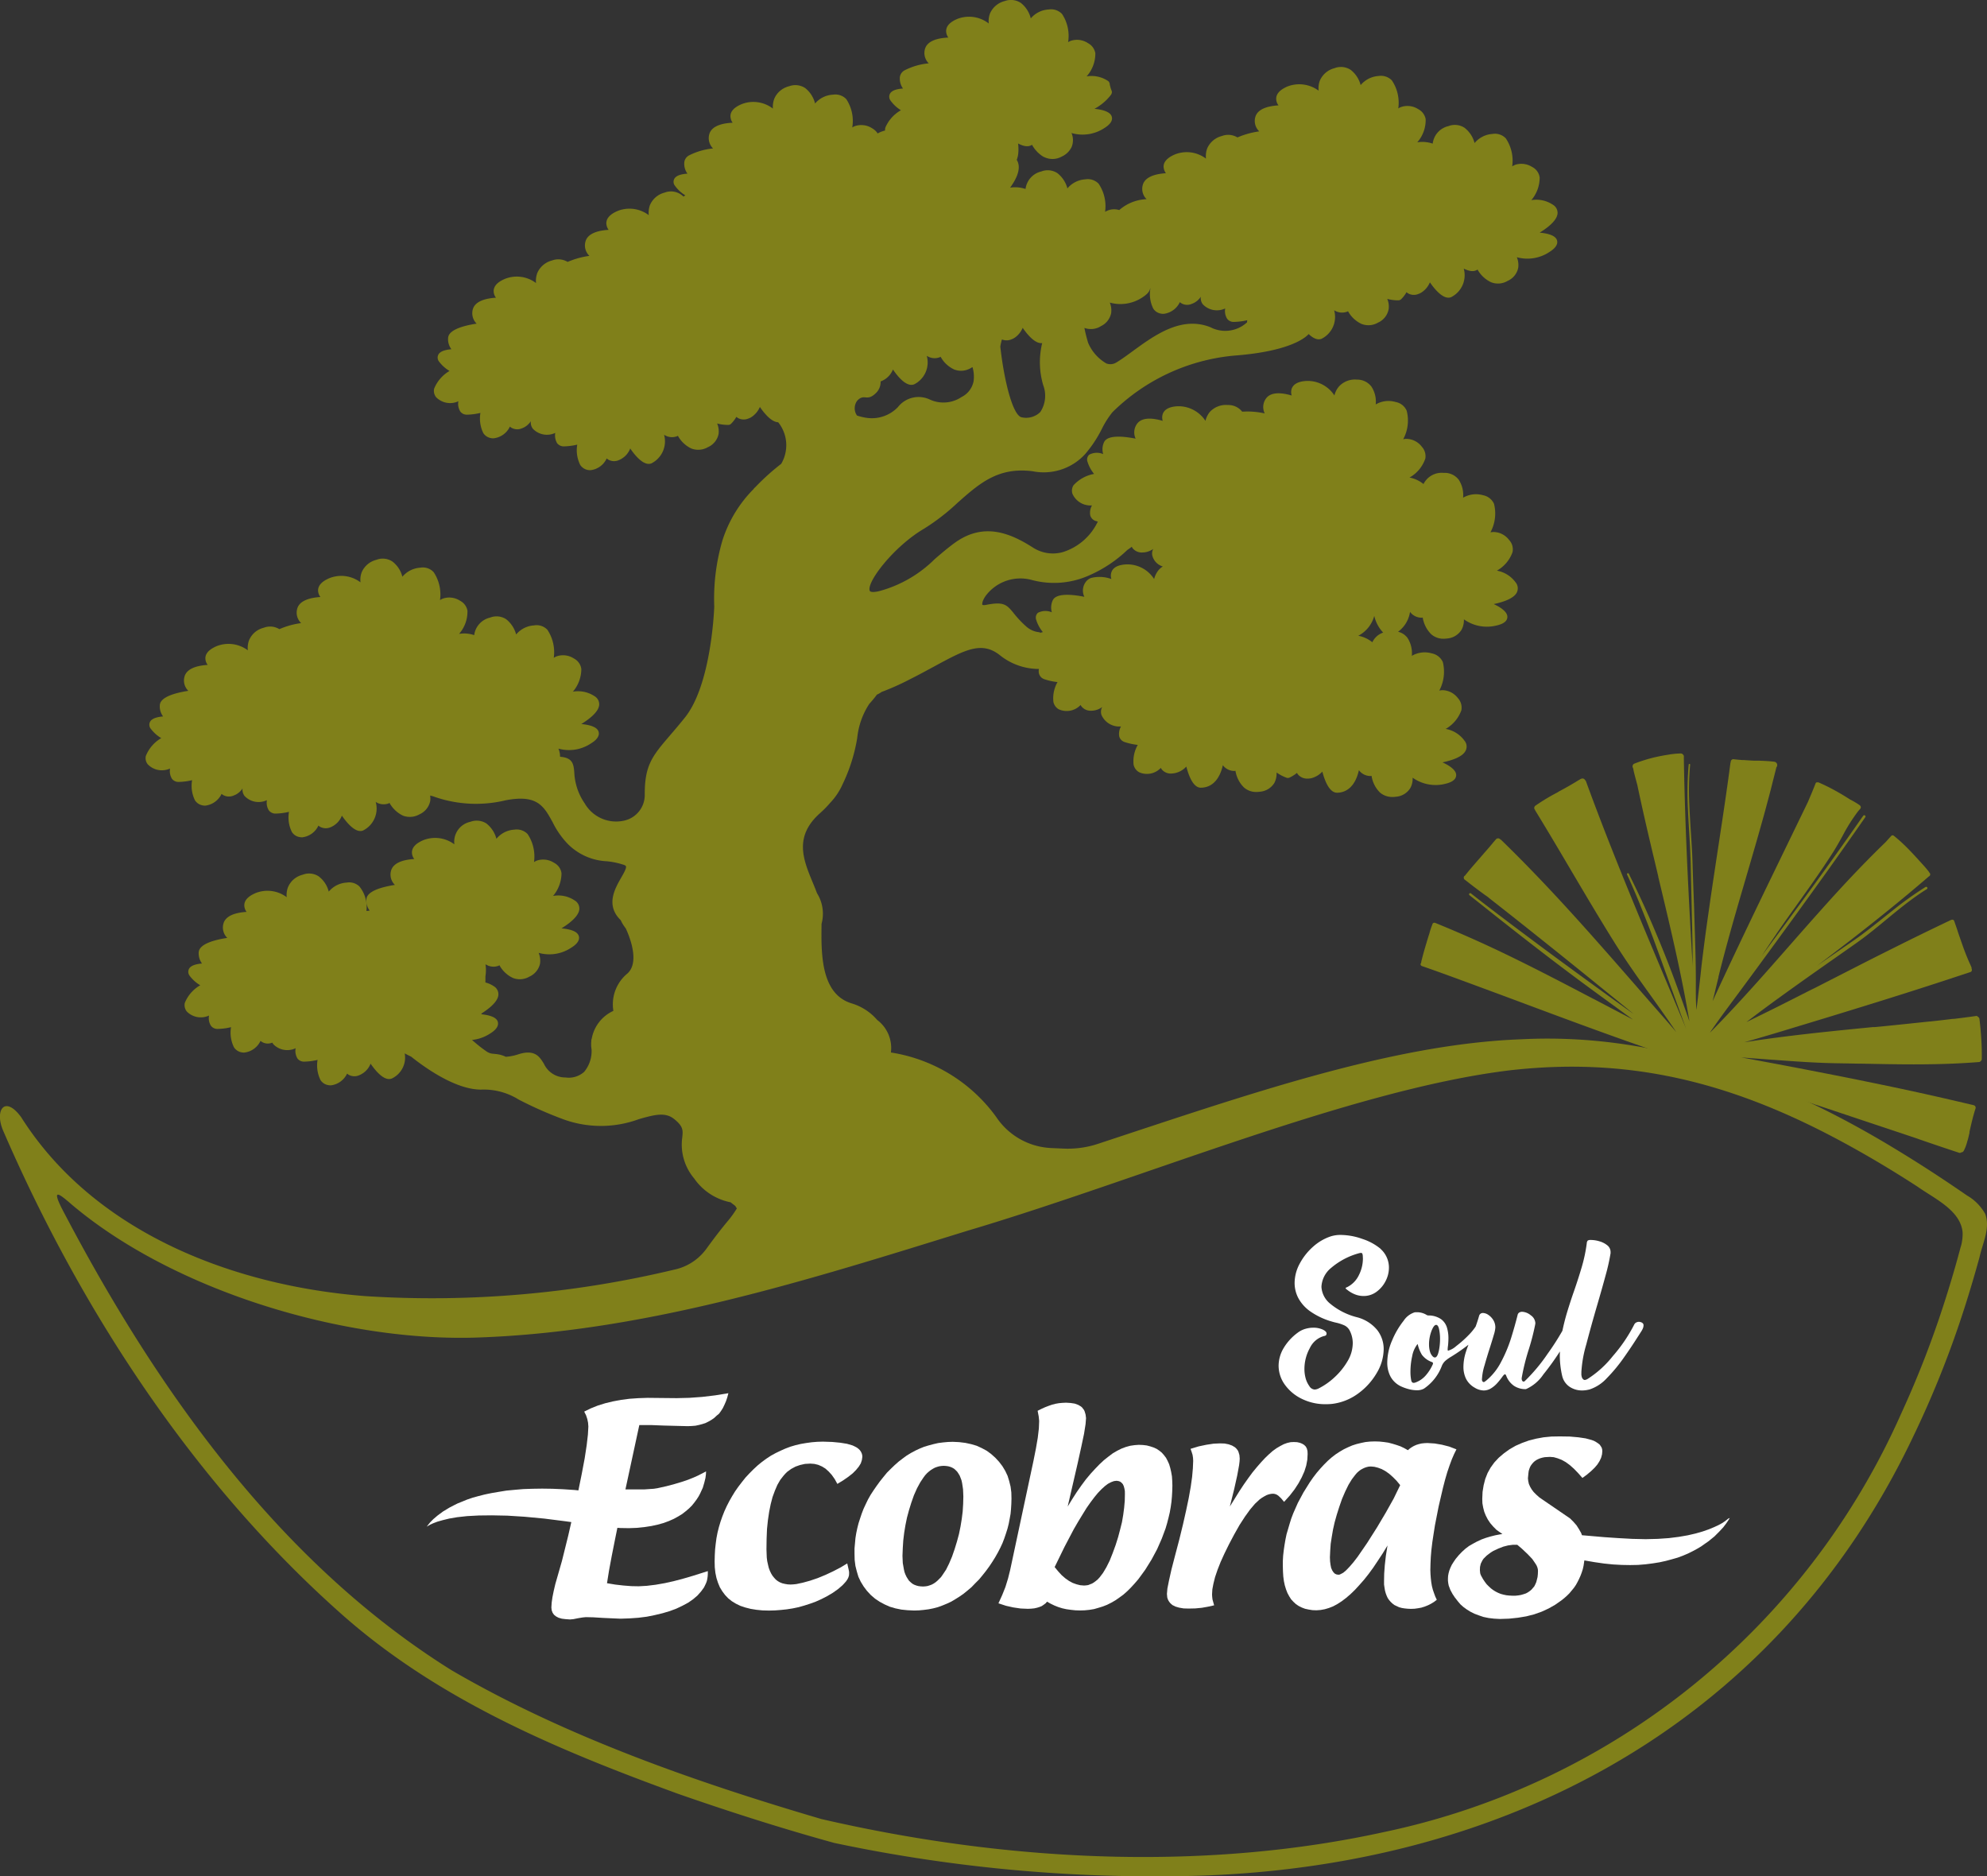 <svg xmlns="http://www.w3.org/2000/svg" xmlns:xlink="http://www.w3.org/1999/xlink" id="logotipo-soul-ecobras" width="122.267" height="115.439" viewBox="0 0 122.267 115.439"><rect x="0" y="0" width="122.267" height="115.439" fill="#333333" stroke="none"/><defs><clipPath id="clip-path"><rect id="Ret&#xE2;ngulo_3" data-name="Ret&#xE2;ngulo 3" width="122.267" height="115.439" fill="none"></rect></clipPath></defs><g id="Grupo_1" data-name="Grupo 1" clip-path="url(#clip-path)"><path id="Caminho_1" data-name="Caminho 1" d="M61.3,68.721a9.87,9.87,0,0,0-6.48-3.967,2.155,2.155,0,0,0-.841-2,3.352,3.352,0,0,0-1.593-1.027c-1.455-.454-1.771-2.03-1.829-3.565-.017-.454-.007-.9-.005-1.319a2.378,2.378,0,0,0-.278-1.887c-.083-.222-.176-.449-.271-.677-.572-1.385-1.167-2.813.464-4.256a6.56,6.56,0,0,0,.631-.646,3.969,3.969,0,0,0,.745-1.116,10.405,10.405,0,0,0,.906-2.866,4.676,4.676,0,0,1,.74-2.088,7.085,7.085,0,0,0,.471-.57,1.579,1.579,0,0,0,.212-.113c.027-.017.044-.032.065-.048a15.783,15.783,0,0,0,1.748-.781c.551-.275,1.056-.553,1.505-.795,1.893-1.024,2.934-1.595,4.077-.657a3.826,3.826,0,0,0,2.362.814.628.628,0,0,0,.007.295.5.5,0,0,0,.321.334,3.79,3.79,0,0,0,.816.179,2.007,2.007,0,0,0-.253,1.22.685.685,0,0,0,.326.452,1.175,1.175,0,0,0,1.347-.263.591.591,0,0,0,.058.092.719.719,0,0,0,.585.261,1.142,1.142,0,0,0,.686-.227.61.61,0,0,0-.043.489,1.191,1.191,0,0,0,1.2.705.911.911,0,0,0-.106.624.5.5,0,0,0,.321.333,3.9,3.9,0,0,0,.817.179,2.011,2.011,0,0,0-.256,1.225.715.715,0,0,0,.331.452,1.171,1.171,0,0,0,1.344-.264.572.572,0,0,0,.053.088.715.715,0,0,0,.593.261,1.305,1.305,0,0,0,.923-.43c.152.59.437,1.324.911,1.3.814-.015,1.194-.728,1.336-1.385a.872.872,0,0,0,.73.355l.046-.009a1.85,1.85,0,0,0,.514,1.017,1.127,1.127,0,0,0,.771.286,1.541,1.541,0,0,0,.212-.015,1.15,1.15,0,0,0,.895-.539,1.247,1.247,0,0,0,.138-.645,2.607,2.607,0,0,0,.613.323.244.244,0,0,0,.179-.006,2.157,2.157,0,0,0,.46-.29c.019.032.041.06.065.094a.735.735,0,0,0,.587.256.975.975,0,0,0,.2-.019h.012a1.386,1.386,0,0,0,.7-.413c.155.588.438,1.3.906,1.3h.01c.812-.016,1.191-.727,1.334-1.387a.882.882,0,0,0,.732.359.28.28,0,0,1,.046-.012,1.839,1.839,0,0,0,.512,1.023,1.153,1.153,0,0,0,.771.278,1.223,1.223,0,0,0,.21-.014,1.135,1.135,0,0,0,.894-.537,1.2,1.2,0,0,0,.141-.636,2.435,2.435,0,0,0,2.013.377c.159-.041.652-.154.666-.524.012-.3-.364-.575-.841-.795.595-.126,1.257-.346,1.431-.735a.559.559,0,0,0-.08-.6,1.814,1.814,0,0,0-1.155-.723,2.163,2.163,0,0,0,.964-1.145.862.862,0,0,0-.212-.75,1.227,1.227,0,0,0-.928-.488,1,1,0,0,0-.217.024,2.468,2.468,0,0,0,.217-1.755.941.941,0,0,0-.682-.534,1.56,1.56,0,0,0-1.225.153,1.759,1.759,0,0,0-.263-1.1,1.007,1.007,0,0,0-.585-.382,1.859,1.859,0,0,0,.737-1.223.887.887,0,0,0,.735.358l.046-.01a1.852,1.852,0,0,0,.515,1.02,1.128,1.128,0,0,0,.77.285,1.668,1.668,0,0,0,.213-.016,1.144,1.144,0,0,0,.894-.542,1.237,1.237,0,0,0,.141-.638,2.425,2.425,0,0,0,2.008.38c.162-.037.655-.15.667-.517.012-.3-.36-.578-.839-.8.592-.126,1.254-.346,1.43-.732a.574.574,0,0,0-.08-.6,1.832,1.832,0,0,0-1.155-.725,2.119,2.119,0,0,0,.961-1.136.839.839,0,0,0-.212-.755,1.219,1.219,0,0,0-.928-.486,1.1,1.1,0,0,0-.217.019A2.444,2.444,0,0,0,91.933,31a.93.93,0,0,0-.679-.532,1.571,1.571,0,0,0-1.225.154,1.72,1.72,0,0,0-.263-1.1,1.09,1.09,0,0,0-.89-.43h-.07a1.245,1.245,0,0,0-1.213.689,1.907,1.907,0,0,0-.862-.4,2.111,2.111,0,0,0,.974-1.169.861.861,0,0,0-.215-.727A1.222,1.222,0,0,0,86.561,27a.884.884,0,0,0-.217.024,2.419,2.419,0,0,0,.215-1.752.91.91,0,0,0-.674-.537,1.559,1.559,0,0,0-1.232.147,1.687,1.687,0,0,0-.261-1.092,1.1,1.1,0,0,0-.895-.435,1.338,1.338,0,0,0-1.1.416,1.3,1.3,0,0,0-.285.56,1.964,1.964,0,0,0-1.709-.894c-.488.024-.795.176-.911.452a.667.667,0,0,0-.009.445c-.539-.16-1.252-.261-1.576.176a.891.891,0,0,0-.085.925,4.849,4.849,0,0,0-1.385-.106,1.088,1.088,0,0,0-.88-.411,1.355,1.355,0,0,0-1.1.413,1.307,1.307,0,0,0-.28.563,1.984,1.984,0,0,0-1.711-.9c-.491.024-.793.176-.909.452a.692.692,0,0,0-.012.447c-.539-.159-1.252-.261-1.575.176a.9.9,0,0,0-.09.918c-.79-.155-1.718-.23-1.938.205a1.025,1.025,0,0,0-.058.747.989.989,0,0,0-.861.037.147.147,0,0,0-.041.043.4.4,0,0,0-.065.387,2.225,2.225,0,0,0,.406.752,2.244,2.244,0,0,0-1.268.7.616.616,0,0,0-.061.527,1.209,1.209,0,0,0,1.2.71.912.912,0,0,0-.106.618.506.506,0,0,0,.324.336c.046.014.095.027.143.043l-.062.118a3.556,3.556,0,0,1-2.117,1.765,2.266,2.266,0,0,1-1.815-.286c-1.377-.877-3.023-1.593-4.826-.281-.45.329-.839.665-1.216.989a7.673,7.673,0,0,1-3.4,1.967c-.326.082-.566.077-.6-.017-.215-.522,1.481-2.728,3.342-3.82a13.1,13.1,0,0,0,2.068-1.6c1.339-1.184,2.494-2.209,4.619-1.933a3.454,3.454,0,0,0,3.228-1.059A7.61,7.61,0,0,0,67.8,26.389a5.5,5.5,0,0,1,.653-1.029,12.252,12.252,0,0,1,7.533-3.485c3.337-.256,4.321-1.078,4.541-1.322.256.242.532.392.788.293a1.5,1.5,0,0,0,.778-1.759.9.9,0,0,0,.812.085.224.224,0,0,0,.042-.027,1.825,1.825,0,0,0,.834.785,1.168,1.168,0,0,0,1.015-.082,1.129,1.129,0,0,0,.65-.812,1.177,1.177,0,0,0-.085-.648,2.48,2.48,0,0,0,.662.09h.027a.263.263,0,0,0,.162-.063,1.986,1.986,0,0,0,.336-.438.419.419,0,0,0,.085.065.711.711,0,0,0,.643.044A.884.884,0,0,0,87.458,18c.007,0,.014-.01.019-.012a1.355,1.355,0,0,0,.509-.618c.346.5.865,1.083,1.3.915a1.508,1.508,0,0,0,.783-1.759c.367.182.649.2.844.061h.007a1.853,1.853,0,0,0,.834.778,1.154,1.154,0,0,0,1.013-.082,1.128,1.128,0,0,0,.655-.811,1.265,1.265,0,0,0-.085-.646,2.449,2.449,0,0,0,2.017-.331c.141-.092.561-.365.452-.715-.089-.288-.536-.418-1.065-.466.517-.319,1.063-.752,1.1-1.177a.576.576,0,0,0-.283-.539,1.838,1.838,0,0,0-1.329-.286,2.143,2.143,0,0,0,.512-1.392.845.845,0,0,0-.454-.643,1.238,1.238,0,0,0-1.037-.143,1.412,1.412,0,0,0-.2.1,2.448,2.448,0,0,0-.394-1.723.923.923,0,0,0-.821-.27,1.561,1.561,0,0,0-1.1.56,1.735,1.735,0,0,0-.621-.942,1.089,1.089,0,0,0-.986-.1,1.255,1.255,0,0,0-.969,1.078,1.954,1.954,0,0,0-.95-.08,2.083,2.083,0,0,0,.517-1.428.867.867,0,0,0-.45-.609,1.221,1.221,0,0,0-1.041-.143.771.771,0,0,0-.194.095,2.467,2.467,0,0,0-.394-1.725.936.936,0,0,0-.821-.271,1.561,1.561,0,0,0-1.1.559,1.75,1.75,0,0,0-.619-.941,1.1,1.1,0,0,0-.991-.1,1.344,1.344,0,0,0-.9.764,1.319,1.319,0,0,0-.075.621,2.006,2.006,0,0,0-1.912-.261c-.452.191-.689.44-.7.737a.66.66,0,0,0,.143.428c-.561.034-1.264.179-1.423.7a.885.885,0,0,0,.237.9,5.237,5.237,0,0,0-1.342.372,1.1,1.1,0,0,0-.964-.085,1.339,1.339,0,0,0-.9.768,1.408,1.408,0,0,0-.072.621A1.964,1.964,0,0,0,72.3,9.5c-.452.191-.689.438-.7.732a.72.72,0,0,0,.143.425c-.558.036-1.264.182-1.419.706a.879.879,0,0,0,.23.891,2.718,2.718,0,0,0-1.684.67,1.058,1.058,0,0,0-.693.022A1.638,1.638,0,0,0,68,13.03,2.467,2.467,0,0,0,67.6,11.3a.93.93,0,0,0-.819-.266,1.551,1.551,0,0,0-1.1.558,1.747,1.747,0,0,0-.621-.943,1.091,1.091,0,0,0-.986-.1,1.266,1.266,0,0,0-.969,1.078,2,2,0,0,0-.948-.082c.413-.568.711-1.223.406-1.711a1.517,1.517,0,0,0,.1-.474,2.69,2.69,0,0,0-.017-.532c.358.187.631.22.834.094a.131.131,0,0,0,.022-.017,1.967,1.967,0,0,0,.717.749h.005l.007,0a1.171,1.171,0,0,0,1.107-.024,1.223,1.223,0,0,0,.609-.6,1.125,1.125,0,0,0-.014-.846,2.437,2.437,0,0,0,2.015-.3c.141-.089.568-.357.462-.71-.085-.29-.537-.428-1.064-.479a3.152,3.152,0,0,0,1.015-.86A.63.63,0,0,0,68.4,5.76a.23.23,0,0,0,0-.184,1.98,1.98,0,0,1-.121-.438.252.252,0,0,0-.1-.157A1.83,1.83,0,0,0,66.863,4.7,2.116,2.116,0,0,0,67.4,3.276a.864.864,0,0,0-.443-.616A1.225,1.225,0,0,0,65.925,2.5a.891.891,0,0,0-.2.094,2.446,2.446,0,0,0-.37-1.728.923.923,0,0,0-.814-.283,1.547,1.547,0,0,0-1.114.549A1.733,1.733,0,0,0,62.817.18a1.107,1.107,0,0,0-.989-.116,1.344,1.344,0,0,0-.906.754,1.345,1.345,0,0,0-.08.626,1.984,1.984,0,0,0-1.912-.288c-.457.184-.694.43-.71.727a.677.677,0,0,0,.135.428c-.56.024-1.266.159-1.431.679a.891.891,0,0,0,.225.907,4.068,4.068,0,0,0-1.5.437.57.57,0,0,0-.275.39,1.029,1.029,0,0,0,.191.722c-.36.025-.684.107-.8.315a.4.4,0,0,0,.041.438,2.211,2.211,0,0,0,.631.583,2.239,2.239,0,0,0-.959,1.07.62.62,0,0,0-.017.179,1.879,1.879,0,0,0-.283.092c-.065.029-.118.056-.174.087a.936.936,0,0,0-.321-.306,1.224,1.224,0,0,0-1.04-.157.853.853,0,0,0-.2.094A2.432,2.432,0,0,0,52.075,6.1a.923.923,0,0,0-.814-.275,1.545,1.545,0,0,0-1.107.542,1.741,1.741,0,0,0-.607-.948,1.1,1.1,0,0,0-.988-.113,1.335,1.335,0,0,0-.914.766,1.417,1.417,0,0,0-.085.609,1.974,1.974,0,0,0-1.9-.283c-.454.184-.7.428-.713.725a.7.7,0,0,0,.136.428c-.56.024-1.268.162-1.431.682a.89.89,0,0,0,.225.9,4.138,4.138,0,0,0-1.491.435.551.551,0,0,0-.275.391,1.014,1.014,0,0,0,.191.725c-.36.024-.692.106-.807.314a.388.388,0,0,0,.043.438,2.179,2.179,0,0,0,.631.582c-.034.024-.077.051-.113.077a1.089,1.089,0,0,0-1.162-.244,1.335,1.335,0,0,0-.9.766,1.458,1.458,0,0,0-.075.618,1.971,1.971,0,0,0-1.909-.258c-.452.191-.689.44-.7.737a.711.711,0,0,0,.141.428c-.559.031-1.264.179-1.419.7a.878.878,0,0,0,.237.9,5.175,5.175,0,0,0-1.341.372,1.114,1.114,0,0,0-.965-.087,1.347,1.347,0,0,0-.9.766,1.392,1.392,0,0,0-.08.621,1.963,1.963,0,0,0-1.907-.258c-.455.191-.687.435-.7.735a.675.675,0,0,0,.143.425c-.56.034-1.266.182-1.421.7a.9.9,0,0,0,.23.895c-.8.123-1.694.369-1.752.855a1.023,1.023,0,0,0,.2.72c-.36.032-.689.118-.8.329a.393.393,0,0,0,.048.44,2.228,2.228,0,0,0,.636.568,2.235,2.235,0,0,0-.947,1.092.631.631,0,0,0,.121.522,1.211,1.211,0,0,0,1.372.251.886.886,0,0,0,.114.624.491.491,0,0,0,.413.2,3.835,3.835,0,0,0,.829-.108,2.047,2.047,0,0,0,.176,1.24.7.7,0,0,0,.466.309.786.786,0,0,0,.167.014,1.265,1.265,0,0,0,1.005-.72.512.512,0,0,0,.083.063.716.716,0,0,0,.643.048,1.115,1.115,0,0,0,.563-.445.628.628,0,0,0,.128.469,1.2,1.2,0,0,0,1.373.253.928.928,0,0,0,.113.628.505.505,0,0,0,.415.2,3.924,3.924,0,0,0,.826-.107A2.035,2.035,0,0,0,35.7,28.6a.719.719,0,0,0,.466.314.8.8,0,0,0,.166.014,1.254,1.254,0,0,0,1-.722l.085.065a.722.722,0,0,0,.643.046,1.271,1.271,0,0,0,.72-.723c.348.506.863,1.085,1.3.916a1.515,1.515,0,0,0,.783-1.762.877.877,0,0,0,.807.088.18.18,0,0,0,.042-.027,1.838,1.838,0,0,0,.829.785,1.178,1.178,0,0,0,1.017-.082v0a1.126,1.126,0,0,0,.658-.809,1.24,1.24,0,0,0-.088-.648,2.576,2.576,0,0,0,.66.087h.027a.236.236,0,0,0,.162-.062,1.988,1.988,0,0,0,.336-.435.769.769,0,0,0,.082.065.729.729,0,0,0,.644.044,1.122,1.122,0,0,0,.193-.087l.014-.012a1.386,1.386,0,0,0,.512-.618c.3.437.727.93,1.126.942a2.255,2.255,0,0,1,.186,2.558A14.3,14.3,0,0,0,46.451,30a.019.019,0,0,0-.017.007,1.043,1.043,0,0,0-.07.088,7.861,7.861,0,0,0-1.914,3.168,12.756,12.756,0,0,0-.5,4.05c-.008.288-.2,4.829-1.8,6.827-.346.433-.653.788-.919,1.1-1.07,1.25-1.558,1.815-1.558,3.609a1.614,1.614,0,0,1-1.2,1.623,2.233,2.233,0,0,1-2.494-1.044,3.616,3.616,0,0,1-.641-1.909c-.044-.542-.116-.9-.875-.96a1.3,1.3,0,0,0-.1-.5,2.43,2.43,0,0,0,2.017-.331c.141-.087.561-.362.452-.715-.092-.288-.539-.418-1.063-.466.515-.319,1.063-.752,1.1-1.172a.572.572,0,0,0-.283-.541,1.833,1.833,0,0,0-1.334-.278,2.164,2.164,0,0,0,.519-1.4.857.857,0,0,0-.454-.641,1.223,1.223,0,0,0-1.042-.143,1.183,1.183,0,0,0-.2.1,2.489,2.489,0,0,0-.394-1.728.917.917,0,0,0-.821-.266,1.547,1.547,0,0,0-1.1.558,1.767,1.767,0,0,0-.623-.945,1.085,1.085,0,0,0-.984-.092,1.268,1.268,0,0,0-.974,1.078A1.885,1.885,0,0,0,28.249,39a2.084,2.084,0,0,0,.515-1.428.862.862,0,0,0-.447-.607,1.222,1.222,0,0,0-1.042-.145.977.977,0,0,0-.2.1,2.467,2.467,0,0,0-.394-1.723.908.908,0,0,0-.822-.27,1.559,1.559,0,0,0-1.1.558,1.684,1.684,0,0,0-.618-.941,1.084,1.084,0,0,0-.986-.1,1.334,1.334,0,0,0-.9.766,1.362,1.362,0,0,0-.072.618,1.963,1.963,0,0,0-1.91-.258c-.454.191-.689.438-.7.737a.662.662,0,0,0,.143.423c-.561.039-1.269.184-1.423.706a.888.888,0,0,0,.237.9,4.973,4.973,0,0,0-1.339.372,1.091,1.091,0,0,0-.964-.085,1.317,1.317,0,0,0-.9.764,1.359,1.359,0,0,0-.077.623,1.989,1.989,0,0,0-1.912-.259c-.452.192-.689.435-.7.732a.68.68,0,0,0,.142.425c-.56.034-1.264.182-1.421.7a.884.884,0,0,0,.23.895c-.8.123-1.695.369-1.753.858a1.029,1.029,0,0,0,.2.717c-.36.032-.687.118-.8.326a.393.393,0,0,0,.048.44,2.217,2.217,0,0,0,.638.568,2.236,2.236,0,0,0-.949,1.1.607.607,0,0,0,.121.514,1.205,1.205,0,0,0,1.37.256.91.91,0,0,0,.113.626.5.5,0,0,0,.413.2,3.856,3.856,0,0,0,.831-.108,2.01,2.01,0,0,0,.174,1.235.71.71,0,0,0,.464.314.837.837,0,0,0,.169.017,1.275,1.275,0,0,0,1.008-.725.829.829,0,0,0,.083.065.716.716,0,0,0,.643.044,1.09,1.09,0,0,0,.563-.443.628.628,0,0,0,.13.471,1.189,1.189,0,0,0,1.37.251.881.881,0,0,0,.116.626.5.5,0,0,0,.413.2,3.729,3.729,0,0,0,.829-.108,2.012,2.012,0,0,0,.176,1.238.7.7,0,0,0,.466.314.968.968,0,0,0,.169.017,1.263,1.263,0,0,0,1-.722.991.991,0,0,0,.08.062.731.731,0,0,0,.643.049,1.262,1.262,0,0,0,.72-.722c.348.5.862,1.085,1.3.915a1.507,1.507,0,0,0,.781-1.761.882.882,0,0,0,.809.087l.039-.027a1.888,1.888,0,0,0,.831.786,1.192,1.192,0,0,0,1.015-.082,1.148,1.148,0,0,0,.66-.812,1.1,1.1,0,0,0-.005-.343,2.317,2.317,0,0,1,.334.1,7.781,7.781,0,0,0,4.316.191c1.941-.37,2.342.352,2.89,1.353a5.324,5.324,0,0,0,.887,1.288,3.62,3.62,0,0,0,2.451,1.111,4.806,4.806,0,0,1,1.054.225c.067.024.108.054.118.083.044.113-.143.44-.293.7-.391.684-.971,1.7-.031,2.614a2.29,2.29,0,0,0,.215.375c.034.046.063.092.1.138.377.816.783,2.153.1,2.769a2.46,2.46,0,0,0-.865,2.3,2.34,2.34,0,0,0-1.334,1.723.228.228,0,0,0-.022.133,1.854,1.854,0,0,0,.014.512,2,2,0,0,1-.454,1.382,1.413,1.413,0,0,1-1.146.348,1.452,1.452,0,0,1-1.332-.843c-.263-.43-.56-.921-1.612-.57a3.051,3.051,0,0,1-.735.14,1.8,1.8,0,0,0-.411-.14c-.14-.027-.28-.037-.418-.051a.813.813,0,0,1-.382-.157,8.069,8.069,0,0,1-.671-.519c-.065-.053-.128-.111-.194-.169a2.483,2.483,0,0,0,1.131-.406c.123-.08.469-.3.469-.6a.429.429,0,0,0-.017-.118c-.087-.278-.515-.408-1.022-.457a.035.035,0,0,0,.009-.012c.019-.019.034-.041.051-.06.486-.314.964-.715,1-1.114a.574.574,0,0,0-.283-.539,1.671,1.671,0,0,0-.515-.23V60.08a2.479,2.479,0,0,0,.005-.756.887.887,0,0,0,.814.09l.042-.029a1.845,1.845,0,0,0,.831.783,1.159,1.159,0,0,0,1.014-.082,1.138,1.138,0,0,0,.655-.8,1.277,1.277,0,0,0-.085-.662,2.428,2.428,0,0,0,2.018-.326c.14-.087.561-.362.45-.715-.09-.29-.537-.418-1.064-.466.515-.319,1.064-.752,1.1-1.179a.578.578,0,0,0-.285-.537,1.8,1.8,0,0,0-1.332-.278,2.186,2.186,0,0,0,.519-1.4.845.845,0,0,0-.454-.638,1.229,1.229,0,0,0-1.045-.143.785.785,0,0,0-.193.1,2.484,2.484,0,0,0-.394-1.728.938.938,0,0,0-.819-.27,1.549,1.549,0,0,0-1.1.561,1.752,1.752,0,0,0-.619-.943,1.112,1.112,0,0,0-.989-.1,1.255,1.255,0,0,0-.979,1.385,1.975,1.975,0,0,0-1.911-.256c-.45.191-.687.435-.7.732a.667.667,0,0,0,.143.428c-.561.032-1.264.181-1.423.7a.882.882,0,0,0,.232.892c-.8.126-1.692.372-1.752.861a1.012,1.012,0,0,0,.2.72c-.065.008-.131.017-.2.024a2.005,2.005,0,0,0-.438-1.515.91.91,0,0,0-.781-.232,1.555,1.555,0,0,0-1.1.555,1.694,1.694,0,0,0-.619-.938,1.083,1.083,0,0,0-.988-.1,1.319,1.319,0,0,0-.9.764,1.347,1.347,0,0,0-.08.618,1.967,1.967,0,0,0-1.909-.256c-.452.191-.689.435-.7.737a.683.683,0,0,0,.141.423c-.558.034-1.264.181-1.419.7a.891.891,0,0,0,.23.9c-.8.121-1.689.369-1.755.855a1.041,1.041,0,0,0,.2.72c-.362.032-.687.118-.8.329a.4.4,0,0,0,.051.44,2.214,2.214,0,0,0,.641.57,2.195,2.195,0,0,0-.952,1.09.634.634,0,0,0,.121.52,1.206,1.206,0,0,0,1.372.253.86.86,0,0,0,.114.623.492.492,0,0,0,.411.2,3.63,3.63,0,0,0,.829-.109,2.038,2.038,0,0,0,.179,1.238.71.71,0,0,0,.466.312.793.793,0,0,0,.169.014,1.265,1.265,0,0,0,1-.72c.024.022.053.041.08.06a.7.7,0,0,0,.643.049h0c.022.029.039.06.06.092a1.194,1.194,0,0,0,1.377.251.924.924,0,0,0,.111.631.5.5,0,0,0,.413.194,3.815,3.815,0,0,0,.826-.106,2.044,2.044,0,0,0,.179,1.237.7.7,0,0,0,.467.312.8.8,0,0,0,.166.017,1.271,1.271,0,0,0,1.005-.723c.027.019.053.042.08.063a.729.729,0,0,0,.643.046,1.268,1.268,0,0,0,.722-.72c.346.5.858,1.083,1.3.916a1.423,1.423,0,0,0,.8-1.55c.128.07.26.138.394.2.795.636,2.711,2.03,4.3,2.03a4.055,4.055,0,0,1,2.322.614A24.307,24.307,0,0,0,34.7,68.877a6.755,6.755,0,0,0,4.619-.024c.93-.261,1.6-.452,2.155-.012.583.466.554.708.506,1.153a3.224,3.224,0,0,0,.727,2.5,3.568,3.568,0,0,0,2.249,1.477l.29.224a.829.829,0,0,0,.093.145s0,0,0,.01a6.13,6.13,0,0,1-.621.851c-.486.592-.9,1.145-1.259,1.641l-.009.011a3.276,3.276,0,0,1-1.938,1.256,64.081,64.081,0,0,1-19,1.636C14.4,79.125,5.808,75.857,1.3,68.731c-1-1.363-1.639-.445-1.118.806C5.073,80.85,12.138,91.489,21.168,99.442c6,5.266,13.37,8.3,20.555,10.921,3.209,1.12,6.483,2.161,9.61,3.022a94.752,94.752,0,0,0,20.6,2.05c19.9-.074,37.184-8.985,45.771-27.005a61.2,61.2,0,0,0,2.88-7.059c.527-1.563.922-2.93,1.227-4.037.185-.847.658-1.75.359-2.618l-.014-.033a2.984,2.984,0,0,0-1.121-1.132c-1.4-.968-2.842-1.911-4.308-2.8-7.269-4.436-14.956-7.227-23.112-6.81-7.977.293-16.85,3.4-26.062,6.436a5.894,5.894,0,0,1-2.1.29l-.793-.035A4.3,4.3,0,0,1,61.3,68.721M84.563,37.888a2.185,2.185,0,0,0,.549,1.032,1.126,1.126,0,0,0-.667.595,1.927,1.927,0,0,0-.865-.4,1.955,1.955,0,0,0,.984-1.227M60.676,36.629a2.666,2.666,0,0,1,2.827-.943,5.288,5.288,0,0,0,3.565-.307,8.083,8.083,0,0,0,2.313-1.554,1.992,1.992,0,0,0,.169-.116l.092-.07a.865.865,0,0,0,.053.092.725.725,0,0,0,.59.261,1.194,1.194,0,0,0,.677-.218.587.587,0,0,0-.034.479.937.937,0,0,0,.623.6,1.144,1.144,0,0,0-.251.21,1.446,1.446,0,0,0-.283.561,1.951,1.951,0,0,0-1.709-.9c-.491.024-.795.174-.909.452a.678.678,0,0,0-.012.447,2.156,2.156,0,0,0-1.247-.065.685.685,0,0,0-.326.242.883.883,0,0,0-.09.918c-.793-.157-1.721-.23-1.941.206a1.069,1.069,0,0,0-.06.749.991.991,0,0,0-.861.032.408.408,0,0,0-.1.433,2.21,2.21,0,0,0,.409.751c-.063.012-.118.034-.179.051v-.039a1.4,1.4,0,0,1-.834-.348,6.21,6.21,0,0,1-.795-.844c-.43-.534-.633-.7-1.692-.493-.159.032-.217,0-.222-.005-.022-.038-.019-.253.23-.587m7.038-16.547a1.134,1.134,0,0,0,.655-.808,1.238,1.238,0,0,0-.083-.652,2.44,2.44,0,0,0,2.02-.329c.29-.191.435-.358.464-.542,0,0,.007,0,.014,0a2.008,2.008,0,0,0,.176,1.237.687.687,0,0,0,.462.31.826.826,0,0,0,.171.017A1.264,1.264,0,0,0,72.6,18.59c.024.019.051.042.083.063a.7.7,0,0,0,.64.046,1.1,1.1,0,0,0,.566-.443.637.637,0,0,0,.128.471,1.2,1.2,0,0,0,1.373.251.916.916,0,0,0,.116.628.493.493,0,0,0,.411.2,3.887,3.887,0,0,0,.831-.106c-.007.042-.01.088-.014.133a1.978,1.978,0,0,1-2.251.3c-1.793-.715-3.446.5-4.775,1.466-.358.261-.692.508-.994.689a.7.7,0,0,1-.628.077A2.661,2.661,0,0,1,66.96,21.1a8.592,8.592,0,0,1-.232-.925,1.165,1.165,0,0,0,.986-.089m-6.056.8a.75.75,0,0,0,.56,0A.849.849,0,0,0,62.4,20.8a.082.082,0,0,1,.024-.012,1.39,1.39,0,0,0,.505-.618c.321.461.783.991,1.2.938a5,5,0,0,0,.062,2.586,1.821,1.821,0,0,1-.179,1.658,1.248,1.248,0,0,1-1.128.326c-.558-.07-1.1-2.255-1.332-4.358a3.656,3.656,0,0,1,.1-.434m-8.9,3.761c.433-.452.575.072,1.114-.433a.946.946,0,0,0,.321-.752.159.159,0,0,0,.036-.007,1.292,1.292,0,0,0,.723-.722c.3.442.735.945,1.136.945a.555.555,0,0,0,.164-.029,1.51,1.51,0,0,0,.781-1.759.869.869,0,0,0,.814.082.119.119,0,0,0,.037-.024,1.821,1.821,0,0,0,.834.783,1.165,1.165,0,0,0,1.015-.08c.039-.022.075-.046.113-.065a2.015,2.015,0,0,1,.065.887,1.378,1.378,0,0,1-.74.955,2,2,0,0,1-1.926.164,1.615,1.615,0,0,0-1.989.457,2.222,2.222,0,0,1-1.979.65,3.373,3.373,0,0,1-.537-.133.78.78,0,0,1,.017-.918m67.91,52.019c-.317,1.2-.765,2.757-1.382,4.568a60.651,60.651,0,0,1-2.284,5.716A44.9,44.9,0,0,1,85.12,112.726c-10.349,2.266-22.329,2.016-34.58-.811-7.545-2.22-15.675-5.024-22.759-9.157C17.228,96.166,9.64,85.53,3.806,74.352c-.64-1.28-.156-.907.611-.24,6.34,5.358,16.887,8.5,25.124,8.173,10.31-.382,20.2-3.532,29.965-6.556,10.742-3.187,23.634-8.673,33.323-9.869,7.232-.844,13.482.625,20.3,4.268,1.682.9,3.289,1.858,4.868,2.883,1.06.749,2.654,1.46,2.77,2.819l0,.034a2.859,2.859,0,0,1-.1.8" transform="translate(0 0)" fill="#80801a"></path><path id="Caminho_2" data-name="Caminho 2" d="M64.516,129.01l.057-.55.076-.512.095-.475.114-.436.143-.389.151-.352.18-.313.209-.266.1-.113.114-.114.247-.18.265-.143.285-.1.3-.067.332-.019.247.019.237.057.228.1.218.133.2.181.189.208.181.257.161.294.361-.219.314-.218.265-.209.209-.209.171-.209.123-.2.066-.2.029-.2-.009-.114-.029-.1-.047-.1-.066-.095-.086-.085-.1-.076-.123-.066-.142-.067-.342-.1-.417-.067-.494-.047-.57-.019-.351.01-.341.028-.342.047-.331.057-.323.076-.323.095-.3.114-.3.133-.294.142-.294.161-.275.18-.275.2-.266.218-.256.237-.247.247-.247.265-.227.285-.218.285-.2.285-.18.294-.171.3-.161.313-.143.314-.123.313-.113.323-.1.332-.085.341-.066.341-.047.352-.038.351-.019.361-.009.369.009.361.038.341.067.323.095.294.114.275.151.247.171.228.19.2.227.181.247.151.275.133.3.1.332.085.351.057.379.038.408.01.37-.01.361-.028.36-.038.361-.057.36-.075.352-.1.351-.113.341-.123.361-.161.351-.18.352-.209.322-.228.275-.237.114-.123.1-.113.085-.123.057-.114.037-.114.01-.1v-.133l-.029-.152-.085-.37-.408.247-.456.237-.465.218-.484.2-.475.161-.446.123-.4.085-.189.019-.161.009-.18-.009-.171-.029-.161-.038-.143-.057-.133-.076-.123-.095L64.952,132l-.1-.123-.085-.142-.076-.161-.067-.18-.047-.2-.047-.209-.028-.227-.019-.5.009-.646Z" transform="translate(-17.32 -34.934)" fill="#fff"></path><path id="Caminho_3" data-name="Caminho 3" d="M82.392,129.875l.113-.294.1-.295.095-.3.076-.3.057-.3.057-.314.028-.3.019-.313.009-.323-.009-.38-.047-.361-.085-.341-.1-.323-.142-.3-.171-.285-.209-.275-.228-.247-.265-.237-.275-.2-.3-.161-.313-.143-.341-.1-.352-.076-.38-.047-.4-.019-.3.01-.3.028-.294.038-.294.067-.285.076-.285.085-.275.113-.265.123-.266.143-.265.161-.247.181-.247.189-.247.218-.237.228-.237.237-.218.265-.219.275-.2.275-.19.275-.18.275-.161.285-.142.294-.133.285-.113.294-.1.3-.095.294-.076.3-.066.314-.048.3-.028.313-.029.322v.314l.009.389.047.37.086.342.1.332.142.3.181.294.2.266.237.256.265.227.285.19.3.161.323.143.341.1.37.076.379.038.408.019.3-.01.294-.028.294-.038.285-.057.285-.075.275-.1.275-.113.265-.123.256-.152.257-.161.246-.171.247-.2.247-.209.228-.237.237-.237.219-.265.218-.275.2-.275.19-.285.171-.276.161-.285.152-.294Zm-2.42-2.41-.029.465-.057.456-.076.465-.095.465-.123.456-.142.465-.161.465-.181.427-.189.38-.209.313-.1.142-.113.114-.114.114-.114.095-.114.076-.123.066-.133.048-.123.038-.133.019-.142.009-.152-.009-.142-.019-.133-.038-.123-.048-.114-.066-.1-.085-.1-.095-.076-.114-.075-.123-.067-.142-.057-.152-.038-.171-.067-.38-.019-.446.019-.474.029-.465.057-.475.076-.465.095-.465.123-.456.143-.465.161-.456.189-.427.2-.37.209-.313.1-.133.114-.123.114-.1.123-.095.123-.076.123-.066.133-.048.133-.037.133-.019.133-.009.152.009.133.019.133.037.114.048.114.066.095.085.095.095.076.114.076.123.057.143.057.151.038.171.057.38.019.446Z" transform="translate(-20.706 -34.934)" fill="#fff"></path><path id="Caminho_4" data-name="Caminho 4" d="M96.105,127.366l.076-.322.057-.323.047-.332.029-.323.019-.332.009-.331-.009-.3-.019-.285-.047-.265-.057-.247-.067-.227-.095-.209-.1-.19-.123-.161-.133-.151-.151-.123-.171-.114-.189-.085-.2-.066-.218-.057-.237-.028-.256-.01-.256.019-.265.038-.275.075-.265.1-.266.133-.275.161-.265.2-.275.218-.275.256-.275.285-.275.3-.285.341-.275.37-.285.408-.275.427-.285.465.607-2.629.228-1.034.171-.807.095-.6.029-.37L91,121.018l-.057-.19-.038-.085-.057-.075-.057-.076-.076-.067-.171-.1-.209-.076-.247-.038-.284-.019-.219.01-.218.019-.218.038-.218.057-.218.076-.219.085-.218.1-.227.113.066.342.029.284-.019.466-.067.569-.114.664-.151.759-1.433,6.708-.133.532-.161.522-.2.5-.228.5.465.152.446.1.456.067.446.019.2-.009.19-.019.171-.038.152-.047.142-.057.123-.085.114-.085.085-.1.218.123.237.114.237.095.247.076.256.057.275.038.275.029.294.009.285-.009.285-.029.285-.047.265-.076.275-.085.256-.1.265-.133.247-.142.247-.171.247-.181.237-.209.228-.227.227-.247.228-.265.209-.285.218-.3.389-.626.341-.636.285-.646.237-.636.095-.323Zm-2.685-1.442-.009.408-.038.427-.057.436-.076.446-.114.456-.123.465-.152.484-.18.493-.189.475-.2.4-.209.351-.209.275-.114.123-.114.095-.113.085-.123.076-.123.047-.114.047-.133.019-.123.009-.237-.019-.227-.057-.237-.085-.227-.123-.228-.161-.218-.189-.218-.237-.218-.265.607-1.243.294-.56.275-.522.275-.474.266-.436.247-.4.246-.351.237-.314.218-.265.219-.227.209-.19.189-.142.19-.1.18-.066.161-.019.123.019.1.037.085.067.076.085.057.123.038.142.029.161Z" transform="translate(-24.201 -33.992)" fill="#fff"></path><path id="Caminho_5" data-name="Caminho 5" d="M107.649,126.963l.294-.38.247-.38.2-.37.161-.361.113-.36.067-.361.019-.351-.009-.18-.038-.152-.066-.123-.1-.1-.123-.075-.142-.057-.171-.038-.2-.009-.2.009-.209.048-.209.075-.218.114-.227.133-.237.171-.237.209-.237.228-.247.265-.256.294-.266.323-.265.36-.275.39-.275.418-.579.93.265-1.063.19-.854.114-.626.028-.227.01-.181-.019-.218-.057-.189-.038-.085-.057-.076-.057-.067-.076-.066-.171-.1-.209-.075-.247-.048-.284-.009-.4.019-.436.066-.475.1-.5.151.067.19.057.18.029.19.009.18-.019.456-.047.532-.085.607-.123.693-.161.768-.19.844-.227.93-.265,1.006-.219.844-.151.674-.1.5-.028.332.019.218.029.095.038.085.047.076.057.076.067.066.076.067.189.095.228.067.275.047.313.009.407-.009.4-.038.379-.067.38-.085-.1-.36-.019-.161-.009-.143.019-.322.067-.352.1-.4.152-.446.19-.484.237-.522.275-.56.322-.608.332-.588.332-.512.314-.436.3-.352.152-.142.142-.133.142-.1.143-.085.142-.076.133-.047.133-.028.133-.01.076.01.075.019.085.038.085.057.171.161.18.218Z" transform="translate(-28.287 -34.946)" fill="#fff"></path><path id="Caminho_6" data-name="Caminho 6" d="M120.425,124.721l.143-.331.142-.285-.445-.171-.446-.114-.446-.076-.456-.029-.189.01-.171.019-.161.038-.152.047-.151.067-.133.076-.123.085-.114.1-.218-.123-.237-.114-.247-.085-.247-.075-.256-.067-.265-.038-.275-.029-.285-.009-.294.009-.284.029-.275.057-.275.067-.265.085-.265.114-.256.123-.257.151-.246.161-.247.19-.237.209-.227.227-.228.247-.227.265-.218.285-.209.3-.39.626-.341.636-.285.645-.123.323-.1.322-.19.646-.066.322-.057.332-.047.323-.038.332-.019.332v.323l.009.332.019.3.038.285.057.265.076.247.085.218.113.209.114.18.143.152.151.142.171.114.19.095.2.076.218.047.237.038.247.009.256-.019.257-.047.256-.076.256-.1.265-.143.265-.171.275-.209.265-.227.275-.266.275-.3.285-.323.285-.36.285-.39.285-.427.294-.446.294-.484-.1.626-.066.579-.038.522-.009.465v.209l.028.19.029.18.047.171.057.152.066.142.085.123.1.114.1.095.123.095.143.067.142.067.171.047.171.028.19.019.2.009.228-.009.209-.029.209-.038.209-.066.189-.076.19-.095.189-.114.171-.133-.095-.2-.076-.209-.075-.218-.057-.228-.038-.227-.028-.247-.019-.247-.009-.256.009-.38.019-.418.037-.436.057-.475.076-.5.085-.541.227-1.157.265-1.139.133-.513.133-.456.142-.417Zm-3.577,2.41-.484.864-.54.91-.608.958-.313.456-.276.4-.256.332-.237.275-.209.218-.18.152-.161.085-.067.029-.066.009-.123-.019-.1-.047-.085-.085-.075-.113L113,131.4l-.038-.19-.028-.218-.01-.247.019-.408.029-.418.066-.428.076-.446.1-.446.133-.474.151-.475.171-.493.2-.465.2-.408.209-.341.218-.285.1-.114.113-.1.114-.085.123-.067.123-.057.114-.038.123-.029.133-.009.218.019.227.057.228.085.227.123.228.161.227.2.228.228.227.275Z" transform="translate(-31.09 -34.934)" fill="#fff"></path><path id="Caminho_7" data-name="Caminho 7" d="M54.587,120.743l.123-.171.114-.18.1-.209.095-.219.076-.227.067-.256-.816.133-.8.095-.787.057-.769.019-.93-.009-.864-.009-.569.019-.55.038-.522.067-.5.095-.474.114-.456.142-.427.171-.408.2.114.227.076.228.047.227.019.237-.028.5-.076.654-.123.807-.181.958-.205,1.01-.231-.024-.7-.047-.664-.029-.636-.009-.6.009-.56.019-.541.047-.5.047-.465.076-.446.076-.418.085-.389.1-.361.1-.332.113-.3.123-.285.114-.265.133-.237.123-.408.247-.332.247-.256.218-.189.19-.123.151-.095.123.095-.057.114-.067.189-.085.247-.095.332-.095.408-.1.5-.085.6-.066.712-.038.816-.009.949.019,1.062.067,1.205.113,1.347.171.321.045-.188.827-.389,1.566-.408,1.423-.1.427-.076.38-.047.332-.019.3.019.171.057.152.085.123.123.1.161.085.2.057.227.028.275.019.209-.019.285-.057.285-.047.2-.019.446.01.617.038.626.028.436.019.56-.019.541-.038.522-.066.494-.1.474-.113.446-.133.407-.152.379-.18.352-.19.3-.209.265-.227.219-.247.18-.247.066-.133.067-.143.047-.133.029-.142.019-.143.009-.142v-.171l-.93.294-.55.161-.569.151-.588.133-.57.1-.55.067-.494.028-.456-.009-.484-.038-.5-.057-.513-.085.123-.769.171-.92.219-1.1.126-.619.177.012.532.009.5-.019.455-.047.428-.066.389-.085.36-.1.332-.123.3-.133.275-.151.247-.152.218-.171.2-.171.18-.18.152-.19.133-.18.123-.19.095-.18.161-.351.095-.323.067-.275.029-.218.009-.189-.123.066-.37.19-.275.123-.332.133-.39.133-.446.133-.5.133-.55.123-.23.036-.169.011-.427.029H48.827l.854-3.957h.768l.712.028,1.49.038.247-.009.237-.019.228-.048.209-.057.2-.067.189-.095.171-.1.161-.114.152-.142Z" transform="translate(-10.342 -33.765)" fill="#fff"></path><path id="Caminho_8" data-name="Caminho 8" d="M141.447,128.234l-.218.171-.171.114-.227.123-.266.123-.322.133-.38.133-.428.123-.493.114-.551.095-.607.076-.683.047-.75.019-.826-.019-.854-.047-.844-.057-1.391-.12-.049-.132-.133-.237-.151-.237-.19-.218-.209-.209-1.679-1.148-.218-.152-.18-.161-.161-.161-.123-.161-.1-.171-.075-.171-.038-.171-.019-.171.029-.313.019-.143.038-.123.047-.123.057-.1.076-.1.075-.085.085-.076.1-.067.114-.057.113-.047.133-.038.142-.029.323-.019.237.019.237.067.247.095.256.142.247.181.256.227.256.265.265.3.285-.209.247-.209.218-.209.171-.2.133-.209.095-.2.057-.209.019-.2-.01-.114-.028-.1-.057-.095-.066-.095-.095-.076-.114-.076-.133-.076-.152-.057-.37-.1-.446-.066-.532-.047-.617-.009-.512.009-.484.047-.465.085-.446.114-.418.151-.39.171-.38.219-.341.246-.313.266-.275.294-.227.313-.19.341-.142.361-.1.389-.066.408-.019.427.009.275.048.265.066.256.095.237.123.237.152.227.18.209.209.209.359.251-.134.019-.3.057-.3.075-.285.085-.275.1-.265.123-.247.133-.247.142-.227.171-.209.19-.2.209-.189.227-.123.181-.114.18-.085.18-.067.171-.047.171-.029.161-.009.152v.151l.019.152.028.142.1.266.133.247.151.227.037.041.013.021.133.171.152.18.18.161.209.152.228.142.246.123.266.1.294.1.323.066.331.038.361.019.56-.019.541-.057.513-.085.484-.123.456-.161.436-.2.4-.227.38-.265.18-.143.171-.152.152-.151.142-.171.133-.161.123-.18.1-.181.095-.189.085-.19.076-.2.067-.209.047-.209.049-.33.622.107.588.085.56.057.531.029.513.009.483-.009.465-.038.446-.057.418-.067.389-.085.37-.1.351-.1.332-.123.313-.133.285-.142.265-.143.256-.151.227-.161.219-.152.37-.3.3-.3.247-.266.18-.237.123-.181.095-.151Zm-11.725,3.421-.019.18-.038.152-.038.152-.057.133-.066.133-.085.1-.085.1-.1.085-.123.085-.123.067-.142.047-.161.047-.161.028-.18.019h-.19l-.189-.009-.18-.019-.181-.038-.171-.047-.161-.066-.151-.076-.152-.095-.133-.1-.133-.123-.133-.133-.114-.152-.114-.171-.1-.18-.037-.074-.032-.1-.019-.19.009-.2.047-.2.1-.2.067-.1.095-.095.095-.095.123-.095.133-.1.152-.095.322-.151.295-.114.294-.076.284-.038h.287l.285.242.352.332.285.3.189.276.076.123.047.114.029.113.009.1Z" transform="translate(-35.092 -34.808)" fill="#fff"></path><path id="Caminho_9" data-name="Caminho 9" d="M115.95,106.765a3.393,3.393,0,0,0-1.122-.611,4.057,4.057,0,0,0-1.342-.246,1.957,1.957,0,0,0-.6.086,3.076,3.076,0,0,0-1.082.628,3.715,3.715,0,0,0-.826,1.036,2.521,2.521,0,0,0-.322,1.218,1.994,1.994,0,0,0,.225.91,2.387,2.387,0,0,0,.731.82,4.45,4.45,0,0,0,1.347.634c.071.022.146.042.226.06a2.711,2.711,0,0,1,.488.153.724.724,0,0,1,.355.306,1.689,1.689,0,0,1,.206.8,2.178,2.178,0,0,1-.322,1.118,4.263,4.263,0,0,1-.793.983,4.2,4.2,0,0,1-.962.68.6.6,0,0,1-.273.08.417.417,0,0,1-.326-.219,1.493,1.493,0,0,1-.225-.481,2.126,2.126,0,0,1-.073-.561,2.658,2.658,0,0,1,.335-1.295,1.362,1.362,0,0,1,.873-.737.246.246,0,0,0,.1-.033.109.109,0,0,0,.049-.087l.006-.033q0-.132-.242-.246a1.381,1.381,0,0,0-.581-.113,1.748,1.748,0,0,0-.479.07,1.467,1.467,0,0,0-.471.235,3.223,3.223,0,0,0-.9,1,2.154,2.154,0,0,0-.279,1.019,2,2,0,0,0,.385,1.184,2.76,2.76,0,0,0,1.045.87,3.279,3.279,0,0,0,1.478.329,3.83,3.83,0,0,0,.392-.02,3.389,3.389,0,0,0,1.59-.634,4.115,4.115,0,0,0,1.145-1.261,2.912,2.912,0,0,0,.431-1.477,1.911,1.911,0,0,0-.388-1.159,2.382,2.382,0,0,0-1.258-.8,4.177,4.177,0,0,1-1.659-.844,1.433,1.433,0,0,1-.525-1.029,1.594,1.594,0,0,1,.6-1.165,4.428,4.428,0,0,1,1.687-.893.6.6,0,0,1,.146-.027.084.084,0,0,1,.082.047.443.443,0,0,1,.03.16l.007.146a2.28,2.28,0,0,1-.249,1.016,1.591,1.591,0,0,1-.734.744c-.053.017-.08.037-.08.06s.027.051.08.086a1.869,1.869,0,0,0,.514.3,1.447,1.447,0,0,0,.5.093,1.319,1.319,0,0,0,.8-.255,1.856,1.856,0,0,0,.561-.657,1.8,1.8,0,0,0,.209-.84,1.535,1.535,0,0,0-.512-1.142" transform="translate(-30.994 -29.929)" fill="#fff"></path><path id="Caminho_10" data-name="Caminho 10" d="M134.729,111.486a.264.264,0,0,0-.07-.06.312.312,0,0,0-.08-.033.8.8,0,0,0-.093-.017.358.358,0,0,0-.186.047.26.26,0,0,0-.113.119,9.516,9.516,0,0,1-1.315,1.939,6.281,6.281,0,0,1-1.553,1.408.423.423,0,0,1-.179.066c-.053,0-.1-.037-.153-.113a.632.632,0,0,1-.053-.3v-.087a7.516,7.516,0,0,1,.3-1.683q.3-1.151.674-2.427.293-1,.522-1.846a12.565,12.565,0,0,0,.3-1.341v-.067a.522.522,0,0,0-.206-.425,1.352,1.352,0,0,0-.485-.245,1.847,1.847,0,0,0-.511-.08.365.365,0,0,0-.2.034.278.278,0,0,0-.063.173,9.514,9.514,0,0,1-.308,1.457q-.216.734-.475,1.477-.226.645-.425,1.3c-.115.38-.21.763-.291,1.146a15.894,15.894,0,0,1-.914,1.421,10.689,10.689,0,0,1-1.4,1.673.124.124,0,0,1-.08.033c-.075-.013-.113-.084-.113-.212a13.257,13.257,0,0,1,.445-1.793,14.358,14.358,0,0,0,.385-1.494l.013-.087a.618.618,0,0,0-.282-.494.893.893,0,0,0-.528-.216.347.347,0,0,0-.183.047.233.233,0,0,0-.1.153q-.159.637-.4,1.418a8.644,8.644,0,0,1-.628,1.491,3.624,3.624,0,0,1-.926,1.142.093.093,0,0,0-.027.019c-.018.014-.036.026-.053.037a.1.1,0,0,1-.053.017.105.105,0,0,1-.07-.037.208.208,0,0,1-.036-.143,3.454,3.454,0,0,1,.159-.849q.159-.565.345-1.136c.088-.279.164-.525.226-.74a1.957,1.957,0,0,0,.093-.441.864.864,0,0,0-.129-.475,1.031,1.031,0,0,0-.306-.316.616.616,0,0,0-.329-.113.235.235,0,0,0-.232.166c-.06.217-.133.44-.215.667a3.609,3.609,0,0,1-.448.542,6.71,6.71,0,0,1-.747.66,1.248,1.248,0,0,1-.5.283l-.014-.006a.13.13,0,0,1-.013-.067,1.61,1.61,0,0,1,.02-.225,4.3,4.3,0,0,0,.027-.5,2.223,2.223,0,0,0-.087-.607,1,1,0,0,0-.352-.522,1.348,1.348,0,0,0-.783-.239.215.215,0,0,1-.133-.04,1.127,1.127,0,0,0-.578-.159c-.044,0-.093,0-.146.007a1.265,1.265,0,0,0-.677.517,5.058,5.058,0,0,0-.7,1.189,3.48,3.48,0,0,0-.308,1.395,1.825,1.825,0,0,0,.189.829,1.408,1.408,0,0,0,.628.611,2.713,2.713,0,0,0,.465.173,1.968,1.968,0,0,0,.544.08.882.882,0,0,0,.432-.1,2.941,2.941,0,0,0,1.1-1.4.855.855,0,0,1,.249-.339,2.558,2.558,0,0,1,.336-.232,11.794,11.794,0,0,0,1.052-.73c-.049.133-.1.267-.142.4a3.056,3.056,0,0,0-.166.966,1.672,1.672,0,0,0,.156.721,1.308,1.308,0,0,0,.535.554,1.11,1.11,0,0,0,.551.173.852.852,0,0,0,.448-.126,1.71,1.71,0,0,0,.389-.325,4.524,4.524,0,0,0,.339-.425c.062-.08.108-.119.139-.119s.062.044.093.133a1.322,1.322,0,0,0,.468.581,1.289,1.289,0,0,0,.727.2,2.519,2.519,0,0,0,1.069-.9,16.369,16.369,0,0,0,1.022-1.419c0,.077-.006.156-.006.234a5.629,5.629,0,0,0,.146,1.268,1.107,1.107,0,0,0,.452.668,1.367,1.367,0,0,0,.783.229,1.65,1.65,0,0,0,.385-.047.126.126,0,0,1,.039-.006,2.5,2.5,0,0,0,1.086-.7,9.879,9.879,0,0,0,1.035-1.245q.487-.691.834-1.242c.1-.15.181-.281.252-.392a1.076,1.076,0,0,0,.11-.212.5.5,0,0,0,.03-.166.146.146,0,0,0-.03-.1m-12.937,2.5a2.641,2.641,0,0,1-.422.671,1.528,1.528,0,0,1-.634.445.381.381,0,0,1-.12.027c-.08,0-.13-.053-.152-.159a2.675,2.675,0,0,1-.047-.531,4.482,4.482,0,0,1,.106-.95,1.666,1.666,0,0,1,.332-.75c.009.022.015.042.02.06a2.253,2.253,0,0,0,.245.6,1.326,1.326,0,0,0,.538.418.164.164,0,0,0,.033.014l.033.014q.08.019.08.086a.166.166,0,0,1-.013.06m.362-.793c-.055.245-.133.369-.235.369a.2.2,0,0,1-.126-.06.7.7,0,0,1-.179-.322,1.592,1.592,0,0,1-.053-.415,2.322,2.322,0,0,1,.146-.82q.146-.388.293-.388h.013c.075.013.132.1.169.276a2.766,2.766,0,0,1,.057.588,3.517,3.517,0,0,1-.083.773" transform="translate(-33.626 -30.052)" fill="#fff"></path><path id="Caminho_11" data-name="Caminho 11" d="M155.508,88.432c.044-.163.085-.344.115-.476l0-.021,0-.018v-.009l0-.012.026-.115c.108-.476.209-.9.347-1.322a.156.156,0,0,0-.1-.193l-.019-.005a.054.054,0,0,0-.016-.008l-.008,0c-1.3-.306-2.349-.547-3.307-.758-1-.22-2.058-.443-3.322-.7-.966-.2-2.026-.408-3.334-.661-1.019-.2-2.2-.421-3.336-.633l-.979-.181c.4.034.812.064,1.174.09l.669.05h.006l.07.005h.026c1.245.093,2.532.188,3.82.213l.8.014.768.014.123,0c.486.009.969.019,1.453.027,1.274.021,2.247.021,3.154,0,.856-.018,1.724-.061,2.579-.128a.117.117,0,0,0,.091-.053.129.129,0,0,0,.034-.03l.01-.015.01-.015a.149.149,0,0,0,.015-.077c.009-.192,0-.387,0-.558v-.045c-.006-.2-.015-.4-.029-.632-.024-.4-.062-.81-.113-1.23a.155.155,0,0,0-.094-.126.131.131,0,0,0-.065-.052.1.1,0,0,0-.053,0c-.488.072-1,.135-1.345.177l-.026,0-.036,0-.013,0c-.455.056-.935.111-1.428.165l-.021,0-.02,0-.06.006c-.9.095-1.823.193-2.763.286l-.489.048-.039,0-.029,0-.03,0-.021,0h-.011c-1.669.164-3.394.334-5.116.545-1.014.124-1.936.252-2.815.392,1.018-.289,2.06-.6,2.956-.875,1.576-.476,3.672-1.112,5.9-1.811.8-.251,1.606-.507,2.533-.806.583-.188,1.178-.383,1.682-.55l.127-.042.015-.005.016-.005.211-.07.478-.157a.13.13,0,0,0,.077-.068.142.142,0,0,0,.008-.107.117.117,0,0,0-.014-.027.128.128,0,0,0,0-.067,1.366,1.366,0,0,0-.054-.136l-.012-.029-.037-.082-.037-.081c-.046-.1-.095-.218-.15-.353-.09-.22-.178-.451-.276-.73s-.2-.573-.275-.792l-.01-.029,0-.01c-.072-.212-.145-.423-.218-.634a.121.121,0,0,0-.154-.072l-.011.005a.082.082,0,0,0-.031.006c-.765.364-1.514.726-2.225,1.075s-1.481.737-2.211,1.1c-.812.41-1.608.816-2.211,1.125l-1.1.562-.552.282-.129.066-.017.009-.008,0-.012.006-.112.057-.006,0-.28.143-.27.137-.282.143q-.552.279-1.1.556c-.732.367-1.413.7-2.075,1.023q.99-.759,2-1.489c1.42-1.03,2.857-2.035,4.294-3.042.343-.24.686-.481,1.019-.734s.644-.508.962-.768.633-.523.952-.781.641-.511.972-.754c.157-.116.316-.229.478-.339q.208-.14.421-.271a.078.078,0,0,0,.034-.1.08.08,0,0,0-.045-.038.065.065,0,0,0-.057,0,20.9,20.9,0,0,0-2,1.425c-.644.509-1.28,1.029-1.94,1.519-.338.251-.687.486-1.034.725s-.719.494-1.077.743l-.616.43c.656-.5,1.342-1.022,2.089-1.6,1.674-1.3,3.146-2.493,4.5-3.652l.131-.113.131-.112a.124.124,0,0,0,.016-.017l.01,0,.025-.019a.209.209,0,0,0,.021-.023.152.152,0,0,0,.022-.046.13.13,0,0,0-.025-.113l-.023-.03-.011-.011a.188.188,0,0,0-.029-.049c-.136-.179-.291-.352-.428-.5l-.007-.009-.047-.052c-.2-.22-.367-.405-.523-.57s-.344-.36-.543-.549c-.181-.173-.372-.34-.584-.512a.075.075,0,0,0-.017-.01l-.005-.006a.117.117,0,0,0-.034-.019.114.114,0,0,0-.121.033c-.116.125-.23.253-.343.38-1.175,1.133-2.388,2.4-3.878,4.065-.627.7-1.3,1.462-1.839,2.076l-.028.032-.005.005-.065.075-.039.044-.017.019-.048.055-.025.029c-.639.727-1.318,1.5-1.971,2.228s-1.263,1.392-1.85,2.014c-.319.336-.639.669-.953.988l-.1.1c.161-.239.325-.476.493-.71.31-.434.629-.862.946-1.291q.965-1.3,1.924-2.611t1.912-2.624q.952-1.314,1.9-2.635,1.205-1.69,2.391-3.393a.079.079,0,0,0-.022-.108.061.061,0,0,0-.017-.008.079.079,0,0,0-.091.031q-1.854,2.662-3.776,5.277-1.229,1.678-2.472,3.345l.25-.376.013-.019.047-.071.006-.008c.158-.237.344-.518.532-.793.269-.4.585-.848.966-1.385l.1-.14.1-.136.111-.156.006-.009.032-.045.105-.148.008-.011.013-.018c.48-.672.976-1.367,1.471-2.1.217-.319.423-.633.613-.93s.354-.59.5-.847l.1-.18a10.533,10.533,0,0,1,.953-1.517c.047-.057.09-.107.132-.154a.146.146,0,0,0,.044-.1.139.139,0,0,0-.039-.1.029.029,0,0,0-.009-.008.069.069,0,0,0-.027-.029l-.006,0a.064.064,0,0,0-.015-.013,5.325,5.325,0,0,0-.577-.34l-.05-.032c-.189-.121-.39-.244-.6-.365a12.316,12.316,0,0,0-1.277-.647.125.125,0,0,0-.069,0,.09.09,0,0,0-.108.047c-.1.253-.2.505-.308.756-.057.137-.116.273-.174.41q-.271.562-.585,1.207l-.036.074-.348.719-.686,1.414-.818,1.687c-.885,1.829-1.928,4-2.961,6.224q-.215.463-.428.925l.088-.341c.081-.339.146-.613.207-.859l.039-.161.025-.1,0-.011v-.006l.005-.021v-.007l0-.01c.287-1.149.621-2.386,1.02-3.781.172-.6.339-1.171.571-1.964l.032-.11.022-.074.072-.248q.14-.478.279-.956l.013-.045c.167-.573.319-1.092.47-1.628l.011-.04c.1-.356.29-1.014.454-1.633l.047-.174.016-.062.01-.037c.1-.368.182-.682.245-.932.1-.4.206-.809.3-1.192a.209.209,0,0,0,.051-.125.2.2,0,0,0-.049-.146.191.191,0,0,0-.086-.06.4.4,0,0,0-.056-.013c-.332-.042-.687-.055-.972-.065h-.006l-.1,0-.085,0-.085,0c-.225-.011-.43-.023-.608-.037l-.034,0h-.02l-.02,0h-.03c-.166-.014-.354-.03-.534-.052a.145.145,0,0,0-.112.034.174.174,0,0,0-.064.119.319.319,0,0,0,0,.034.109.109,0,0,0-.018.048c-.225,1.723-.486,3.436-.738,5.094q-.139.914-.276,1.826c-.2,1.324-.355,2.426-.5,3.464-.082.619-.155,1.187-.222,1.733-.037.3-.07.592-.1.9l-.005.039-.006.052-.005.042q-.04.352-.08.7-.05.424-.1.849l-.019.153c-.014.111-.027.223-.04.335-.014-.165-.024-.331-.029-.5-.014-.423-.01-.847-.008-1.27,0-.457-.006-.914-.016-1.372-.011-.49-.025-.981-.04-1.471s-.03-.98-.047-1.47v-.05h0c0-.093-.006-.184-.01-.275v-.019c0-.049,0-.1-.005-.147v.019c-.005-.147-.011-.295-.016-.442v0c-.005-.139-.011-.279-.016-.418v0l-.006-.185v.017q-.024-.662-.044-1.324-.018-.631-.057-1.261c-.051-.847-.116-1.694-.148-2.542a17.159,17.159,0,0,1,.055-2.375.045.045,0,0,0-.031-.047l-.01,0a.044.044,0,0,0-.049.04,19.25,19.25,0,0,0-.046,2.759c.04.933.113,1.863.151,2.8,0,.046,0,.093.006.138v-.014c.009.235.013.47.019.7s.011.49.016.735q.017.735.034,1.469c.022.979.049,1.959.059,2.938,0,.3,0,.593.006.888-.133-2.233-.241-4.241-.321-5.974-.109-2.377-.18-4.5-.217-6.494l-.006-.389a.164.164,0,0,0,0-.039v-.006a.068.068,0,0,0,0-.041c0-.013-.009-.026-.014-.038a.168.168,0,0,0-.021-.032.152.152,0,0,0-.027-.026.24.24,0,0,0-.034-.032.119.119,0,0,0-.032-.016.21.21,0,0,0-.031-.008.183.183,0,0,0-.06,0,.093.093,0,0,0-.024,0,5.12,5.12,0,0,0-.72.075c-.232.036-.472.08-.712.133a9.336,9.336,0,0,0-1.376.419.157.157,0,0,0-.088.092.189.189,0,0,0,0,.151.2.2,0,0,0,.019.031c.06.328.156.649.24.972l0-.006.015.059c.34,1.614.709,3.188,1.035,4.555l.134.562.052.22.071.3,0,.014,0,.014.009.034.006.024.008.035c.339,1.418.691,2.885,1.02,4.368.367,1.661.651,3.1.875,4.429-.038-.108-.075-.216-.113-.324q-.307-.873-.624-1.741c-.212-.58-.428-1.16-.656-1.735q-.17-.432-.345-.861c-.116-.286-.237-.57-.356-.855s-.242-.567-.364-.85-.25-.562-.377-.842-.257-.556-.389-.833-.265-.55-.4-.824l-.1-.214a.067.067,0,0,0-.037-.032.062.062,0,0,0-.047,0,.063.063,0,0,0-.03.082c.132.275.252.555.374.835s.242.563.358.847.229.571.343.857.227.574.337.862.22.578.326.868.214.581.319.873q.314.873.632,1.746t.631,1.739q.156.425.314.849l-.011-.026-.027-.065q-.323-.772-.647-1.544l-.455-1.083q-.423-1.006-.845-2.013c-.77-1.836-1.674-4.011-2.55-6.222-.168-.423-.333-.843-.491-1.25l-.121-.313-.06-.156-.007-.019c-.344-.894-.652-1.715-.942-2.509a.19.19,0,0,0-.071-.1l-.015-.027a.129.129,0,0,0-.037-.033.113.113,0,0,0-.033-.018l-.036-.009a.173.173,0,0,0-.085.006.209.209,0,0,0-.043.019.174.174,0,0,0-.036.015l-.166.1-.058.035c-.141.085-.292.176-.443.263-.236.137-.489.273-.674.372L130.3,67a12.691,12.691,0,0,0-1.372.822.177.177,0,0,0-.08.1.171.171,0,0,0,.013.131.151.151,0,0,0,.032.04.076.076,0,0,0,.013.043c.75,1.221,1.489,2.473,2.14,3.578l.006.01c.311.527.674,1.14,1.038,1.753.474.793,1.035,1.729,1.614,2.657.286.458.555.875.824,1.273s.532.778.857,1.237q.3.421.6.839l.034.048c.334.466.611.853.884,1.245.264.377.479.69.675.984-.253-.3-.539-.628-.661-.767l-.262-.3c-.422-.48-.849-.969-1.266-1.446l-.123-.141-.025-.029-.514-.589c-1.3-1.488-2.576-2.943-3.9-4.388-1.412-1.542-2.725-2.9-4.014-4.153a.123.123,0,0,0-.043-.028l-.009,0a.145.145,0,0,0-.015-.019.174.174,0,0,0-.071-.048.158.158,0,0,0-.054-.008.172.172,0,0,0-.128.047c-.093.108-.184.216-.269.318s-.147.175-.221.261c-.1.114-.2.226-.295.339l-.027.031-.038.043-.039.044-.1.116c-.19.217-.348.4-.5.575-.131.155-.273.327-.433.527a.111.111,0,0,0-.051.047.164.164,0,0,0-.013.105.124.124,0,0,0,.011.029.064.064,0,0,0,.026.044c.093.07.184.142.275.213l.276.213q.278.213.56.419c.1.074.2.146.308.217l.169.139.334.262.028.022.012.009q.655.514,1.309,1.032c.795.63,1.648,1.311,2.608,2.08.87.7,1.7,1.367,2.6,2.1q.649.525,1.3,1.052l.626.512-.121-.084c-.77-.546-1.533-1.1-2.3-1.656s-1.532-1.118-2.3-1.681-1.526-1.131-2.288-1.7c-.5-.374-1-.753-1.5-1.133s-1.006-.768-1.5-1.161l-.015-.009a.078.078,0,0,0-.085.032.075.075,0,0,0-.009.054.083.083,0,0,0,.033.046q.556.44,1.111.882t1.116.882q1.12.884,2.25,1.753t2.275,1.719c.759.564,1.525,1.118,2.288,1.674q.5.367,1.008.731c-.678-.353-1.438-.751-2.305-1.207l-.131-.069-.008,0-.014-.007-.009-.005-.015-.008c-1.849-.969-3.945-2.068-6.077-3.072-1.2-.562-2.415-1.093-3.619-1.582a.133.133,0,0,0-.1.011.129.129,0,0,0-.063.08l0,.012a4.551,4.551,0,0,0-.175.522l0,.006-.036.109c-.06.189-.121.392-.178.583q-.03.1-.058.2c-.018.06-.036.119-.053.179-.053.183-.1.367-.148.551-.011.043-.022.085-.031.129,0,.022-.007.043-.009.065v0l-.006.024a.1.1,0,0,0-.028.047.117.117,0,0,0,.08.143c1.154.4,2.307.828,3.3,1.194,1.192.44,2.3.851,3.29,1.222,2.347.875,4.464,1.659,6.594,2.406l.476.166.572.2h-.005l.143.048.5.172.865.288.654.215.348.116.5.166.619.207.71.237.771.258.8.268.806.269.778.26.722.242.636.212.521.174.376.126.2.067.026.009.074.027.017,0,6.055,2.021.23.081c.821.285,1.657.567,2.485.839a.128.128,0,0,0,.12-.026.187.187,0,0,0,.156-.093,2.687,2.687,0,0,0,.233-.643" transform="translate(-34.433 -18.264)" fill="#80801a"></path></g></svg>
